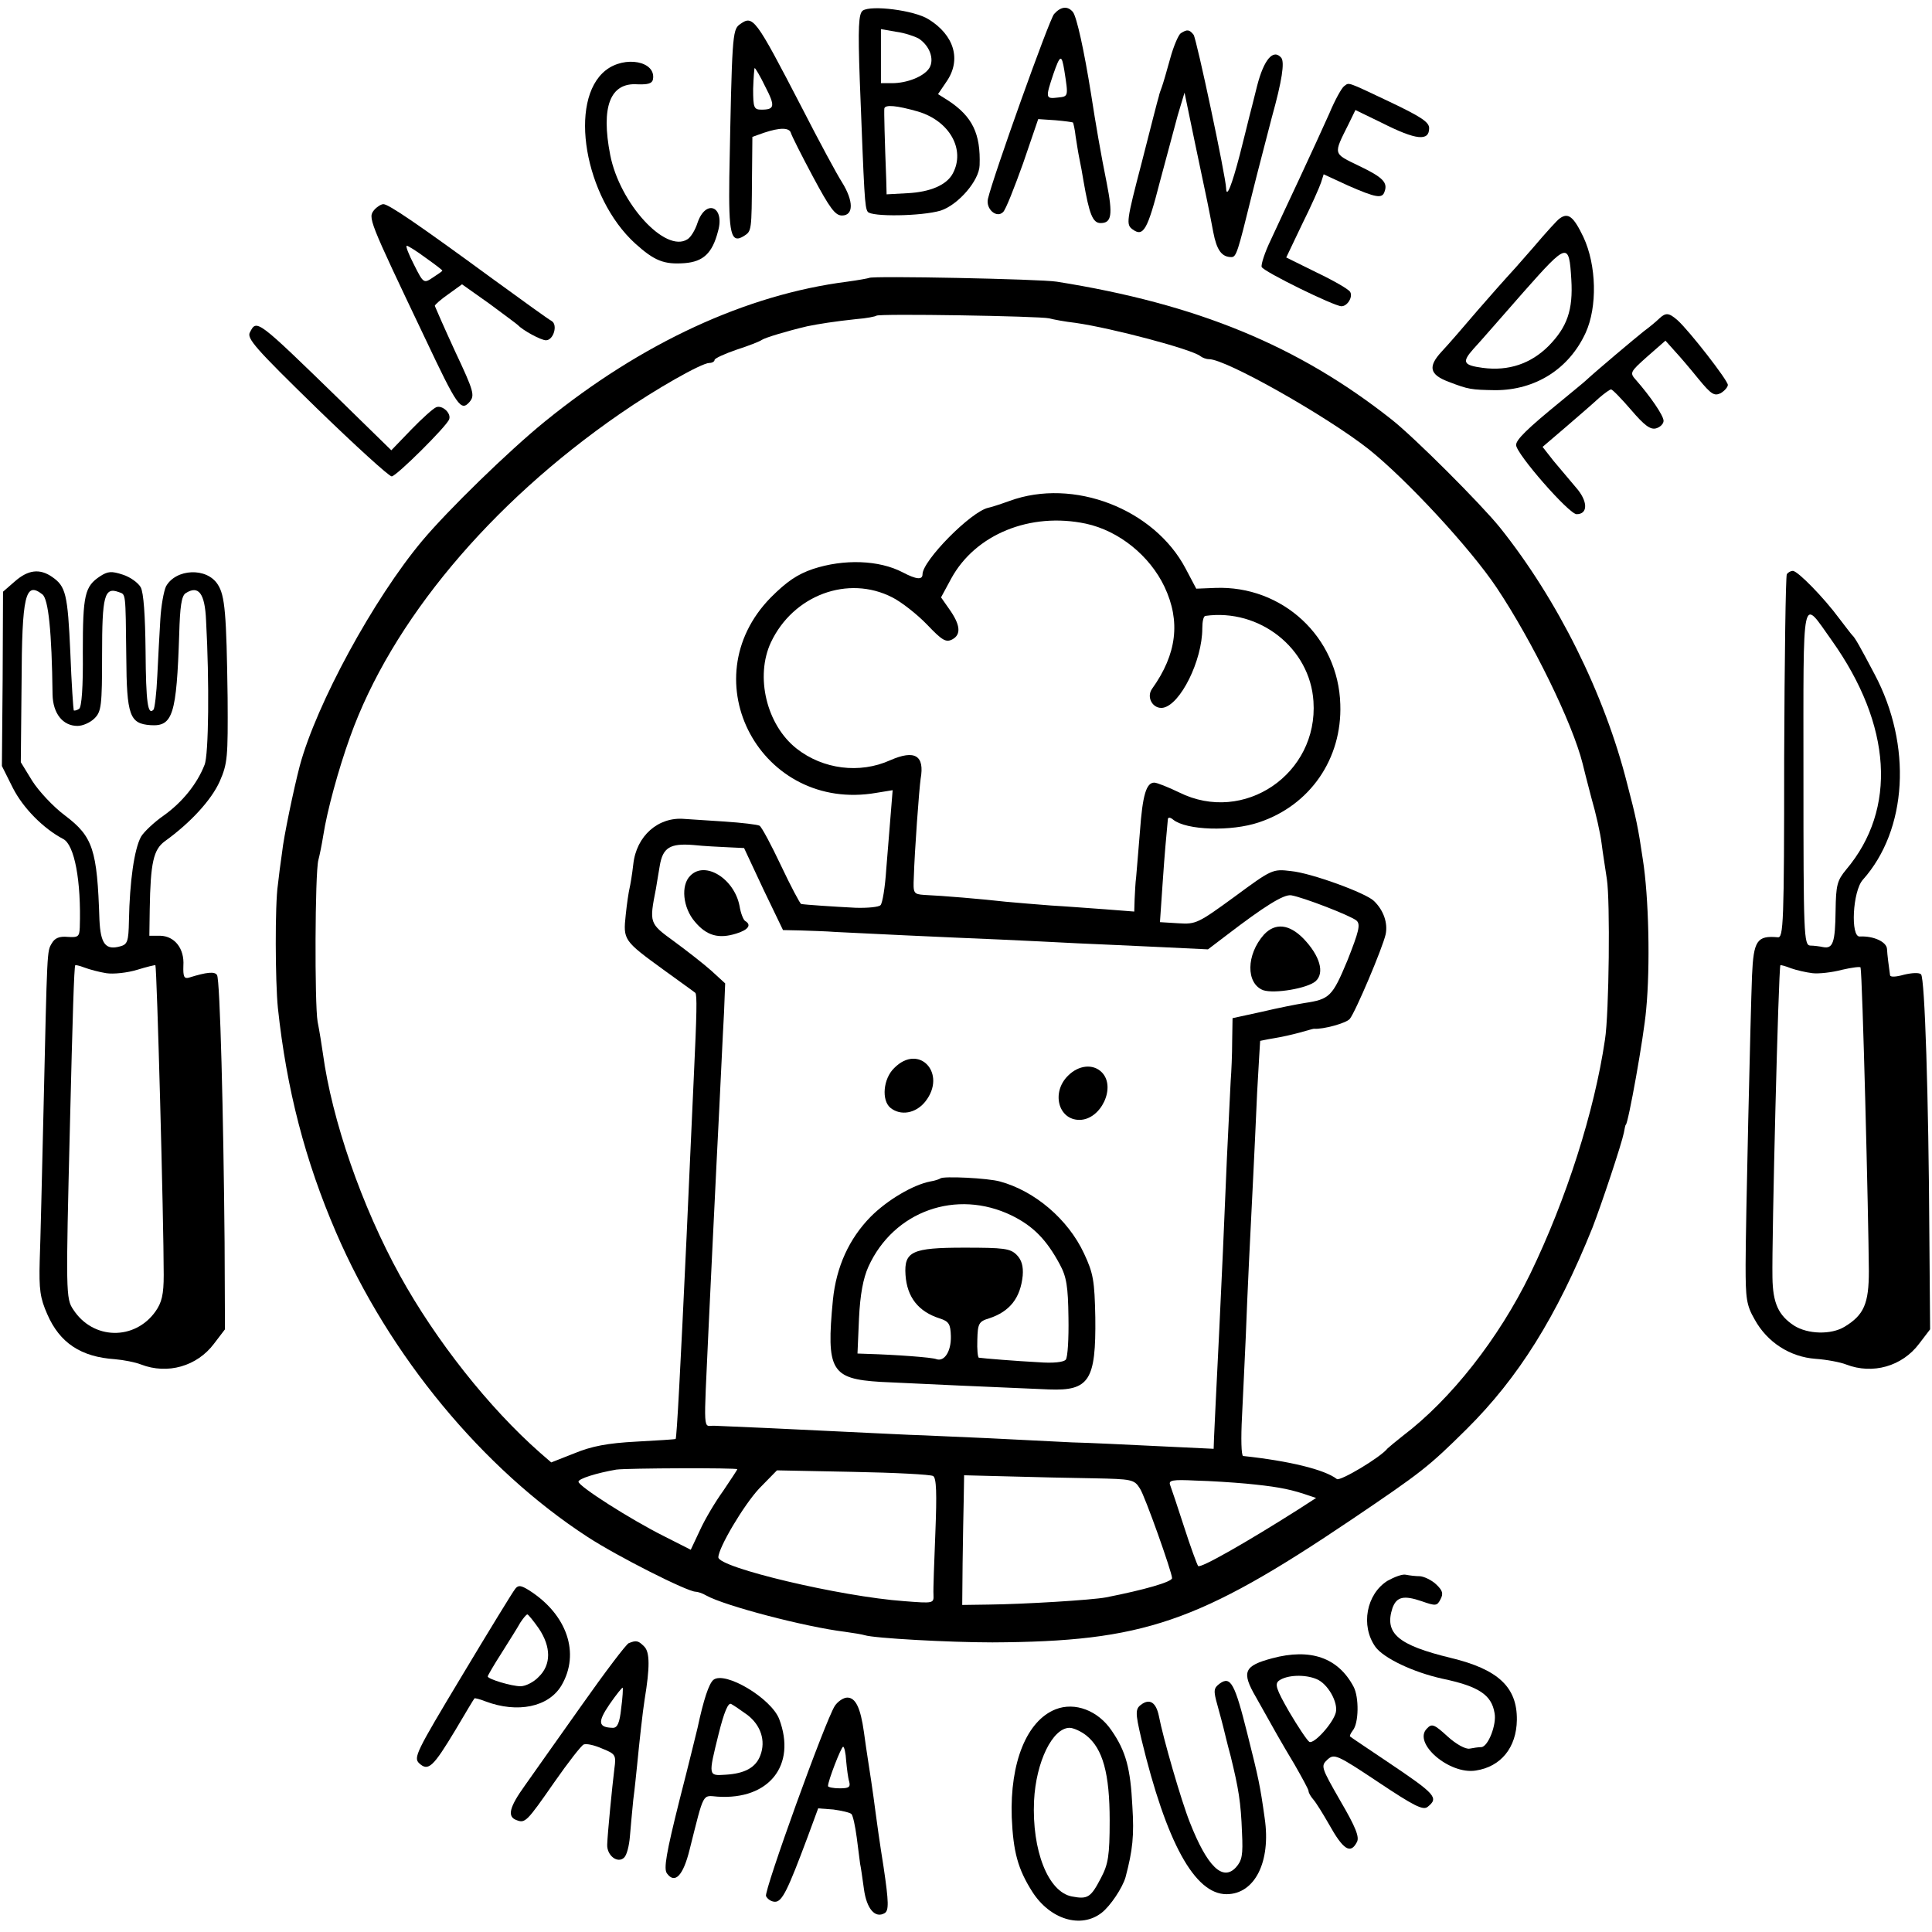 <?xml version="1.0" standalone="no"?>
<!DOCTYPE svg PUBLIC "-//W3C//DTD SVG 20010904//EN"
 "http://www.w3.org/TR/2001/REC-SVG-20010904/DTD/svg10.dtd">
<svg version="1.0" xmlns="http://www.w3.org/2000/svg"
 width="511pt" height="511pt" viewBox="0 0 511 511"
 preserveAspectRatio="xMidYMid meet">
<g transform="translate(0,511) scale(0.1,-0.1)"
fill="#000000" stroke="none">
<path d="M2282 5082 c-11 -8 -13 -43 -8 -183 12 -310 13 -337 21 -349 9 -14
143 -12 193 3 46 15 102 79 103 120 3 83 -19 129 -83 171 l-27 17 23 34 c39
57 20 122 -48 164 -38 24 -152 38 -174 23z m148 -74 c29 -19 42 -55 28 -78
-14 -22 -58 -40 -99 -40 l-29 0 0 71 0 72 40 -7 c23 -3 49 -12 60 -18z m-2
-193 c84 -25 126 -101 92 -164 -16 -30 -59 -49 -120 -52 l-55 -3 -1 39 c-4
103 -6 181 -5 188 2 11 33 8 89 -8z"/>
<path d="M2788 5073 c-13 -15 -161 -429 -175 -489 -6 -27 23 -52 40 -35 7 6
30 65 53 129 l40 117 45 -3 c24 -2 45 -5 47 -6 1 -2 5 -18 7 -37 3 -19 7 -45
10 -59 3 -14 8 -41 11 -60 15 -86 24 -110 45 -110 29 0 33 21 16 107 -15 74
-29 155 -41 233 -19 119 -38 204 -48 218 -14 17 -32 15 -50 -5z m27 -149 c11
-70 11 -69 -17 -72 -33 -4 -33 -1 -12 62 18 52 22 53 29 10z"/>
<path d="M1956 5045 c-19 -14 -20 -34 -27 -403 -2 -151 4 -178 39 -156 20 13
20 13 21 156 l1 106 31 11 c42 14 67 14 71 -1 2 -7 28 -59 58 -115 45 -84 59
-103 77 -103 31 0 31 38 0 88 -13 20 -61 109 -106 197 -125 241 -129 246 -165
220z m68 -164 c27 -52 25 -61 -10 -61 -20 0 -22 5 -22 55 1 30 3 55 4 55 2 0
15 -22 28 -49z"/>
<path d="M3123 5022 c-6 -4 -19 -34 -28 -67 -9 -33 -19 -67 -22 -75 -3 -8 -7
-19 -8 -25 -2 -5 -22 -84 -45 -174 -41 -157 -42 -165 -24 -178 28 -20 39 -2
72 127 17 63 38 142 47 175 l18 60 28 -135 c34 -160 36 -171 48 -234 9 -47 22
-66 48 -66 13 0 17 14 53 160 18 73 40 155 54 210 27 97 34 145 25 157 -21 25
-46 -4 -64 -74 -9 -37 -19 -75 -21 -83 -2 -8 -13 -53 -25 -100 -21 -80 -35
-116 -36 -88 -1 32 -78 394 -86 406 -11 14 -17 15 -34 4z"/>
<path d="M1602 4924 c-100 -79 -56 -336 78 -458 51 -46 76 -56 131 -52 49 4
73 26 88 84 19 66 -32 87 -54 23 -6 -19 -18 -39 -27 -44 -58 -37 -179 95 -204
223 -25 128 0 192 72 187 27 -1 39 2 41 13 9 48 -74 64 -125 24z"/>
<path d="M3555 4882 c-6 -4 -24 -36 -39 -72 -16 -36 -51 -112 -78 -170 -27
-58 -62 -132 -77 -165 -16 -33 -26 -65 -24 -71 4 -12 192 -104 211 -104 16 0
31 25 23 38 -4 7 -44 30 -88 51 l-81 40 42 88 c24 48 46 98 50 110 l7 22 65
-30 c73 -32 90 -35 96 -16 9 24 -4 38 -67 68 -70 34 -69 29 -28 111 l18 37 70
-34 c91 -46 125 -49 125 -14 0 16 -21 30 -105 70 -116 55 -106 51 -120 41z"/>
<path d="M990 4555 c-17 -21 -17 -22 134 -339 86 -182 95 -195 118 -169 14 17
12 27 -38 133 -29 63 -53 118 -54 121 0 3 16 17 36 31 l36 26 72 -51 c39 -29
73 -54 76 -57 13 -14 61 -40 74 -40 20 0 32 41 15 51 -8 4 -77 54 -154 110
-198 145 -277 199 -291 199 -6 0 -17 -7 -24 -15z m136 -127 c24 -17 44 -32 44
-34 0 -1 -11 -9 -25 -18 -24 -16 -25 -16 -50 34 -14 27 -23 50 -19 50 3 0 26
-14 50 -32z"/>
<path d="M4125 4532 c-6 -4 -37 -38 -70 -77 -33 -38 -65 -74 -71 -80 -5 -5
-39 -44 -75 -85 -35 -41 -78 -91 -96 -110 -37 -40 -32 -61 19 -80 52 -20 59
-21 123 -22 106 0 195 56 239 152 31 68 29 178 -6 253 -26 54 -40 66 -63 49z
m31 -161 c5 -81 -11 -126 -60 -176 -47 -47 -106 -67 -174 -58 -52 7 -56 15
-25 50 16 17 75 85 133 151 116 131 120 132 126 33z"/>
<path d="M2299 4375 c-2 -1 -28 -6 -58 -10 -267 -34 -544 -162 -800 -370 -96
-78 -256 -234 -324 -315 -129 -154 -280 -432 -324 -595 -16 -61 -43 -190 -47
-230 -4 -27 -9 -66 -11 -85 -8 -52 -7 -257 0 -326 23 -215 72 -404 154 -594
140 -325 388 -625 665 -805 78 -51 264 -145 286 -145 5 0 18 -4 28 -10 48 -27
261 -83 367 -96 22 -3 46 -7 52 -9 25 -8 222 -19 338 -19 399 2 545 52 950
325 185 125 203 139 304 239 137 136 238 297 333 533 24 62 77 221 83 251 2
11 4 21 5 21 6 0 48 233 54 305 11 114 7 298 -9 398 -12 82 -18 111 -41 198
-60 239 -185 489 -337 679 -51 63 -227 239 -287 286 -247 195 -514 305 -885
364 -43 7 -490 16 -496 10z m476 -107 c11 -3 43 -9 70 -12 97 -14 308 -70 330
-88 5 -4 15 -8 23 -8 45 0 310 -150 422 -238 100 -80 269 -262 339 -367 94
-141 200 -357 227 -465 2 -8 12 -49 23 -90 12 -41 24 -95 27 -120 3 -25 10
-67 14 -95 9 -56 6 -356 -5 -425 -28 -190 -102 -422 -198 -620 -83 -170 -209
-331 -337 -428 -19 -15 -37 -30 -40 -33 -19 -24 -125 -87 -134 -81 -32 25
-126 48 -248 61 -5 1 -6 47 -3 104 3 56 7 152 10 212 4 109 12 275 20 430 2
44 7 141 10 215 4 74 8 136 8 137 1 0 18 4 37 7 19 3 50 10 68 15 18 5 35 10
37 10 25 -2 86 15 95 26 15 18 87 188 95 224 6 29 -5 63 -31 88 -21 21 -166
74 -219 79 -49 6 -51 5 -150 -68 -96 -70 -102 -73 -148 -70 l-49 3 7 102 c6
88 9 116 14 171 1 5 7 4 14 -2 35 -28 153 -32 227 -7 135 45 220 168 215 312
-5 178 -153 315 -331 308 l-50 -2 -28 53 c-83 158 -297 241 -466 179 -25 -9
-50 -17 -56 -18 -46 -10 -174 -140 -174 -176 0 -15 -16 -14 -52 5 -63 33 -156
36 -238 9 -41 -14 -69 -33 -111 -75 -215 -219 -25 -570 279 -517 l43 7 -5 -62
c-3 -35 -8 -101 -12 -148 -3 -47 -10 -89 -15 -94 -4 -5 -34 -8 -66 -7 -59 3
-133 8 -144 10 -3 1 -27 46 -53 101 -26 55 -51 102 -57 106 -5 3 -47 8 -92 11
-45 3 -93 6 -107 7 -69 6 -127 -45 -135 -120 -3 -27 -8 -56 -10 -64 -2 -8 -7
-40 -10 -70 -7 -66 -6 -68 100 -145 44 -32 82 -59 84 -61 5 -5 4 -54 -4 -224
-9 -191 -11 -249 -19 -420 -16 -344 -26 -534 -29 -536 -1 -1 -48 -4 -104 -7
-76 -4 -118 -12 -164 -31 l-61 -24 -30 26 c-135 119 -275 296 -370 468 -101
183 -180 411 -204 588 -3 21 -9 59 -14 84 -8 47 -7 392 2 427 3 11 9 40 13 65
10 65 40 175 71 261 109 305 370 617 713 854 95 66 217 135 237 135 8 0 14 4
14 8 0 4 26 16 58 27 31 10 62 22 67 26 9 6 65 23 120 36 29 6 73 13 130 19
27 2 51 7 53 9 6 6 432 -1 457 -7z m97 -543 c88 -19 169 -85 208 -167 43 -91
33 -178 -33 -270 -16 -23 3 -54 29 -50 46 8 104 125 104 210 0 18 3 32 8 33
143 20 277 -85 286 -226 13 -192 -184 -326 -355 -241 -29 14 -59 26 -66 26
-21 0 -31 -32 -38 -130 -4 -52 -9 -106 -10 -120 -2 -14 -3 -40 -4 -58 l-1 -33
-77 6 c-43 3 -107 8 -143 10 -36 3 -90 7 -120 10 -61 7 -168 16 -215 18 -29 2
-30 4 -28 47 2 69 14 232 18 260 11 62 -15 78 -81 49 -80 -36 -177 -24 -247
31 -80 63 -110 191 -68 281 59 125 204 179 321 119 24 -12 66 -45 92 -72 40
-42 50 -48 67 -39 24 13 21 39 -9 81 l-21 30 27 50 c64 117 209 176 356 145z
m-946 -856 l42 -2 51 -109 52 -108 47 -1 c26 -1 67 -2 92 -4 56 -3 288 -14
435 -20 61 -3 153 -7 205 -10 52 -2 151 -7 220 -10 l125 -6 50 38 c98 75 150
108 170 105 31 -5 158 -54 173 -67 11 -10 6 -29 -24 -105 -40 -96 -47 -103
-114 -113 -19 -3 -70 -13 -112 -23 l-78 -17 -1 -61 c0 -34 -2 -81 -4 -106 -1
-25 -6 -117 -10 -205 -9 -220 -12 -278 -20 -450 -9 -176 -12 -249 -14 -288
l-1 -29 -147 7 c-82 4 -184 9 -228 10 -44 2 -143 7 -220 11 -77 3 -171 8 -210
9 -38 2 -133 6 -210 10 -122 6 -208 10 -306 14 -30 1 -28 -30 -15 256 3 61 8
164 11 230 3 66 8 158 10 205 12 234 16 332 20 402 l3 77 -36 33 c-20 18 -65
53 -99 78 -66 48 -66 48 -48 140 2 14 7 41 10 60 8 48 27 60 89 55 28 -3 70
-5 92 -6z m24 -1645 c0 -2 -17 -27 -37 -57 -21 -29 -49 -76 -62 -105 l-24 -51
-71 36 c-88 44 -226 132 -226 144 0 8 48 23 100 32 29 4 320 5 320 1z m518
-18 c9 -5 10 -47 6 -149 -3 -78 -6 -152 -5 -165 1 -23 0 -23 -77 -17 -169 12
-492 89 -492 116 0 25 67 138 108 182 l47 48 201 -4 c110 -2 206 -7 212 -11z
m424 -6 c102 -2 108 -3 123 -27 13 -19 85 -222 85 -237 0 -10 -73 -31 -175
-51 -37 -7 -216 -18 -310 -19 l-70 -1 1 110 c1 61 2 138 3 171 l1 62 118 -3
c64 -2 165 -4 224 -5z m403 -14 c73 -7 110 -13 153 -27 l33 -11 -48 -31 c-134
-85 -258 -156 -264 -149 -3 4 -20 50 -37 103 -17 53 -34 103 -37 111 -5 13 6
15 67 12 40 -1 100 -5 133 -8z"/>
<path d="M1826 2794 c-26 -25 -20 -85 12 -122 31 -37 63 -46 110 -31 32 10 40
23 23 33 -5 3 -12 21 -15 40 -14 72 -91 120 -130 80z"/>
<path d="M3343 2638 c-47 -53 -48 -129 -2 -147 30 -10 118 5 139 24 24 22 11
67 -32 112 -38 39 -75 43 -105 11z"/>
<path d="M2365 2285 c-29 -28 -34 -85 -10 -105 27 -22 67 -15 92 16 59 74 -16
156 -82 89z"/>
<path d="M2825 2265 c-45 -44 -26 -117 30 -117 57 0 98 87 59 126 -23 23 -61
19 -89 -9z"/>
<path d="M2487 1993 c-3 -2 -14 -6 -27 -8 -45 -9 -112 -48 -157 -93 -57 -58
-91 -132 -100 -220 -18 -187 -5 -209 126 -217 81 -4 322 -15 446 -20 106 -4
124 24 122 191 -2 96 -5 116 -30 169 -42 90 -130 165 -222 190 -31 9 -152 15
-158 8z m189 -98 c57 -28 92 -64 127 -129 18 -33 22 -59 23 -141 1 -55 -2
-105 -7 -111 -5 -7 -34 -10 -72 -7 -58 3 -145 10 -158 12 -3 1 -5 22 -4 48 1
42 4 48 31 56 55 18 83 54 89 113 2 25 -3 42 -16 55 -17 17 -34 19 -139 19
-138 0 -159 -10 -155 -72 4 -59 34 -97 90 -115 25 -8 29 -15 30 -47 1 -40 -17
-68 -38 -61 -11 5 -112 12 -181 14 l-28 1 4 93 c3 63 11 106 25 137 67 147
233 206 379 135z"/>
<path d="M4388 4267 c-7 -7 -25 -22 -40 -33 -24 -19 -125 -104 -152 -129 -6
-6 -36 -30 -66 -55 -92 -75 -120 -103 -120 -117 0 -23 140 -183 160 -183 31 0
30 35 -2 71 -16 19 -42 50 -59 70 l-29 37 62 53 c35 30 74 64 88 77 14 12 28
22 31 22 4 0 27 -24 53 -54 35 -41 51 -53 66 -49 11 3 20 12 20 20 0 14 -36
66 -73 108 -17 19 -16 21 30 62 l48 42 25 -28 c14 -15 42 -48 63 -74 33 -40
41 -45 58 -37 10 6 19 16 19 22 0 12 -101 142 -133 171 -23 20 -31 21 -49 4z"/>
<path d="M661 4231 c-9 -16 15 -43 176 -200 103 -100 192 -181 199 -181 12 0
146 133 152 151 6 16 -18 38 -34 32 -8 -3 -38 -30 -67 -60 l-52 -54 -135 132
c-222 216 -221 215 -239 180z"/>
<path d="M39 3572 l-31 -27 -1 -231 -2 -230 29 -58 c27 -53 80 -107 133 -135
30 -15 48 -111 44 -234 -1 -24 -4 -27 -32 -25 -22 2 -34 -3 -42 -17 -13 -22
-12 -12 -22 -445 -4 -168 -8 -345 -10 -395 -2 -76 1 -98 20 -141 33 -76 89
-113 179 -119 23 -2 54 -8 69 -14 70 -27 148 -5 193 55 l29 38 -1 230 c-3 337
-12 695 -20 707 -6 10 -27 8 -75 -7 -12 -3 -15 3 -14 32 3 45 -23 78 -61 79
l-29 0 1 70 c2 124 10 158 40 180 68 49 123 109 145 158 21 48 22 64 21 222
-3 222 -7 270 -26 299 -29 46 -111 42 -137 -5 -6 -13 -13 -52 -15 -88 -2 -36
-6 -103 -8 -149 -2 -46 -7 -86 -10 -89 -15 -16 -20 18 -21 155 -1 93 -5 155
-13 169 -7 12 -28 27 -47 33 -30 10 -40 9 -60 -4 -41 -27 -46 -49 -46 -201 1
-92 -3 -146 -10 -150 -6 -4 -12 -5 -14 -4 -1 2 -6 71 -9 153 -7 155 -12 175
-48 200 -33 23 -64 19 -99 -12z m73 -34 c16 -12 25 -98 27 -265 1 -50 27 -83
66 -83 14 0 34 9 45 20 18 18 20 33 20 169 0 155 6 179 44 165 19 -7 18 3 20
-171 1 -156 9 -177 64 -181 59 -4 69 27 76 241 2 72 6 101 17 108 34 22 51 0
54 -72 9 -162 7 -356 -4 -382 -20 -51 -59 -99 -108 -134 -26 -18 -53 -44 -60
-56 -18 -33 -30 -118 -32 -223 -1 -54 -4 -62 -23 -67 -39 -11 -52 7 -55 70 -6
186 -17 220 -91 276 -31 23 -70 65 -87 92 l-30 49 2 207 c1 236 10 272 55 237z
m169 -1002 c19 -3 56 1 82 9 26 8 47 13 48 12 4 -8 22 -674 22 -819 0 -52 -5
-73 -22 -97 -55 -77 -165 -75 -217 5 -20 29 -20 44 -9 489 7 289 11 417 14
422 1 1 11 -1 24 -6 13 -5 39 -12 58 -15z"/>
<path d="M4726 3591 c-3 -5 -6 -223 -7 -485 0 -441 -2 -477 -17 -475 -55 5
-64 -9 -68 -101 -4 -101 -17 -663 -17 -766 0 -88 2 -106 24 -144 33 -60 93
-99 161 -104 29 -2 66 -9 81 -15 70 -27 148 -5 193 55 l29 38 -2 250 c-2 365
-12 679 -22 689 -5 5 -24 4 -45 -1 -21 -6 -37 -7 -37 -1 -4 29 -7 51 -8 69 -1
19 -36 35 -72 33 -25 -2 -19 120 8 150 118 132 131 356 31 544 -39 74 -52 97
-59 103 -3 3 -18 23 -35 45 -39 53 -109 125 -122 125 -6 0 -13 -4 -16 -9z
m119 -175 c159 -224 173 -446 38 -606 -24 -29 -27 -41 -28 -109 -1 -84 -7
-101 -33 -96 -9 2 -25 4 -34 4 -17 1 -18 29 -18 447 0 502 -6 473 75 360z
m-51 -880 c16 -2 52 2 78 9 26 6 49 9 49 6 5 -19 21 -656 22 -803 0 -86 -13
-116 -64 -147 -36 -22 -98 -20 -134 3 -41 27 -56 59 -57 127 -2 100 16 817 21
826 1 1 13 -2 28 -8 14 -5 40 -11 57 -13z"/>
<path d="M3670 929 c-56 -35 -72 -119 -32 -175 22 -30 100 -67 177 -84 95 -20
130 -42 138 -91 6 -30 -17 -89 -35 -90 -7 0 -21 -2 -31 -4 -11 -2 -36 12 -58
32 -36 33 -42 35 -55 21 -38 -38 59 -122 129 -111 67 10 108 61 109 134 1 87
-50 134 -175 164 -140 34 -176 65 -154 132 11 30 30 34 77 18 37 -13 41 -13
50 5 8 15 6 23 -12 40 -12 11 -31 20 -42 21 -12 0 -28 2 -38 4 -9 2 -30 -6
-48 -16z"/>
<path d="M1363 908 c-6 -7 -69 -110 -141 -230 -122 -203 -129 -217 -113 -232
24 -22 37 -9 96 89 26 44 48 81 50 83 1 1 14 -2 29 -8 85 -32 167 -15 201 42
50 85 15 188 -86 252 -21 13 -28 14 -36 4z m62 -105 c33 -49 33 -96 0 -128
-13 -14 -35 -25 -48 -25 -24 0 -87 19 -87 26 0 2 16 30 36 61 20 32 43 68 50
81 8 12 16 22 19 22 2 0 16 -17 30 -37z"/>
<path d="M1663 764 c-7 -3 -63 -77 -125 -165 -62 -88 -130 -183 -150 -212 -41
-57 -47 -82 -22 -91 23 -9 27 -5 100 100 37 53 72 98 78 100 7 3 29 -2 49 -11
35 -14 37 -17 32 -53 -6 -49 -18 -171 -19 -201 -1 -29 28 -51 45 -34 7 7 13
31 15 55 2 24 6 68 9 98 4 30 8 71 10 90 6 62 15 144 20 175 14 85 14 125 -1
140 -16 16 -21 17 -41 9z m-20 -172 c-4 -39 -10 -52 -22 -52 -39 1 -41 15 -9
62 18 26 34 46 35 44 1 -1 0 -26 -4 -54z"/>
<path d="M3365 724 c-75 -20 -82 -36 -43 -103 51 -91 63 -113 102 -178 20 -35
37 -66 37 -70 0 -5 6 -15 13 -23 7 -8 25 -37 41 -65 38 -68 57 -80 74 -47 7
13 -3 39 -44 109 -51 89 -52 92 -34 109 18 16 24 14 135 -60 93 -62 118 -75
130 -65 30 24 22 33 -106 119 -52 35 -97 65 -99 67 -2 1 1 8 7 16 16 19 17 88
2 116 -41 77 -114 102 -215 75z m117 -55 c30 -12 58 -62 51 -89 -8 -29 -58
-84 -70 -77 -6 4 -30 40 -53 79 -35 61 -39 74 -27 83 21 15 68 17 99 4z"/>
<path d="M1887 667 c-12 -10 -26 -52 -42 -127 -2 -8 -23 -95 -48 -192 -35
-140 -42 -181 -33 -193 21 -29 43 -6 60 63 39 155 33 143 74 140 136 -9 209
83 163 205 -21 55 -143 128 -174 104z m90 -93 c35 -27 49 -68 34 -107 -12 -32
-41 -48 -92 -51 -46 -3 -46 -4 -18 109 14 56 25 83 33 78 6 -3 25 -16 43 -29z"/>
<path d="M3226 657 c-16 -12 -17 -18 -6 -57 7 -25 14 -52 16 -60 2 -8 10 -42
19 -75 21 -86 27 -121 30 -202 3 -60 0 -74 -16 -92 -35 -38 -76 2 -122 119
-23 58 -71 224 -82 282 -7 33 -22 45 -43 32 -20 -13 -20 -21 -3 -94 66 -274
141 -410 225 -410 75 0 118 86 101 201 -12 86 -16 105 -46 224 -33 132 -44
153 -73 132z"/>
<path d="M2208 598 c-26 -41 -187 -488 -182 -503 4 -8 14 -15 24 -15 19 0 34
32 86 171 l28 76 40 -3 c22 -3 44 -8 48 -12 4 -4 10 -32 14 -62 4 -30 8 -62 9
-70 2 -8 6 -38 10 -66 7 -53 30 -79 55 -64 11 7 11 28 -3 122 -10 62 -19 127
-21 143 -7 55 -17 120 -21 145 -2 14 -7 45 -10 69 -9 64 -22 91 -44 91 -10 0
-25 -10 -33 -22z m30 -145 c2 -21 5 -46 8 -55 4 -15 -1 -18 -25 -18 -17 0 -31
3 -31 6 0 14 35 104 40 104 3 0 7 -17 8 -37z"/>
<path d="M2792 589 c-76 -30 -121 -140 -116 -286 4 -91 16 -136 54 -196 47
-74 129 -99 184 -56 23 18 55 66 63 94 19 72 23 110 18 188 -5 100 -17 145
-55 200 -36 53 -97 76 -148 56z m81 -69 c44 -35 62 -101 62 -225 0 -94 -4
-116 -23 -152 -27 -52 -35 -57 -77 -49 -63 12 -106 122 -100 253 5 103 49 193
94 193 10 0 30 -9 44 -20z"/>
</g>
</svg>
